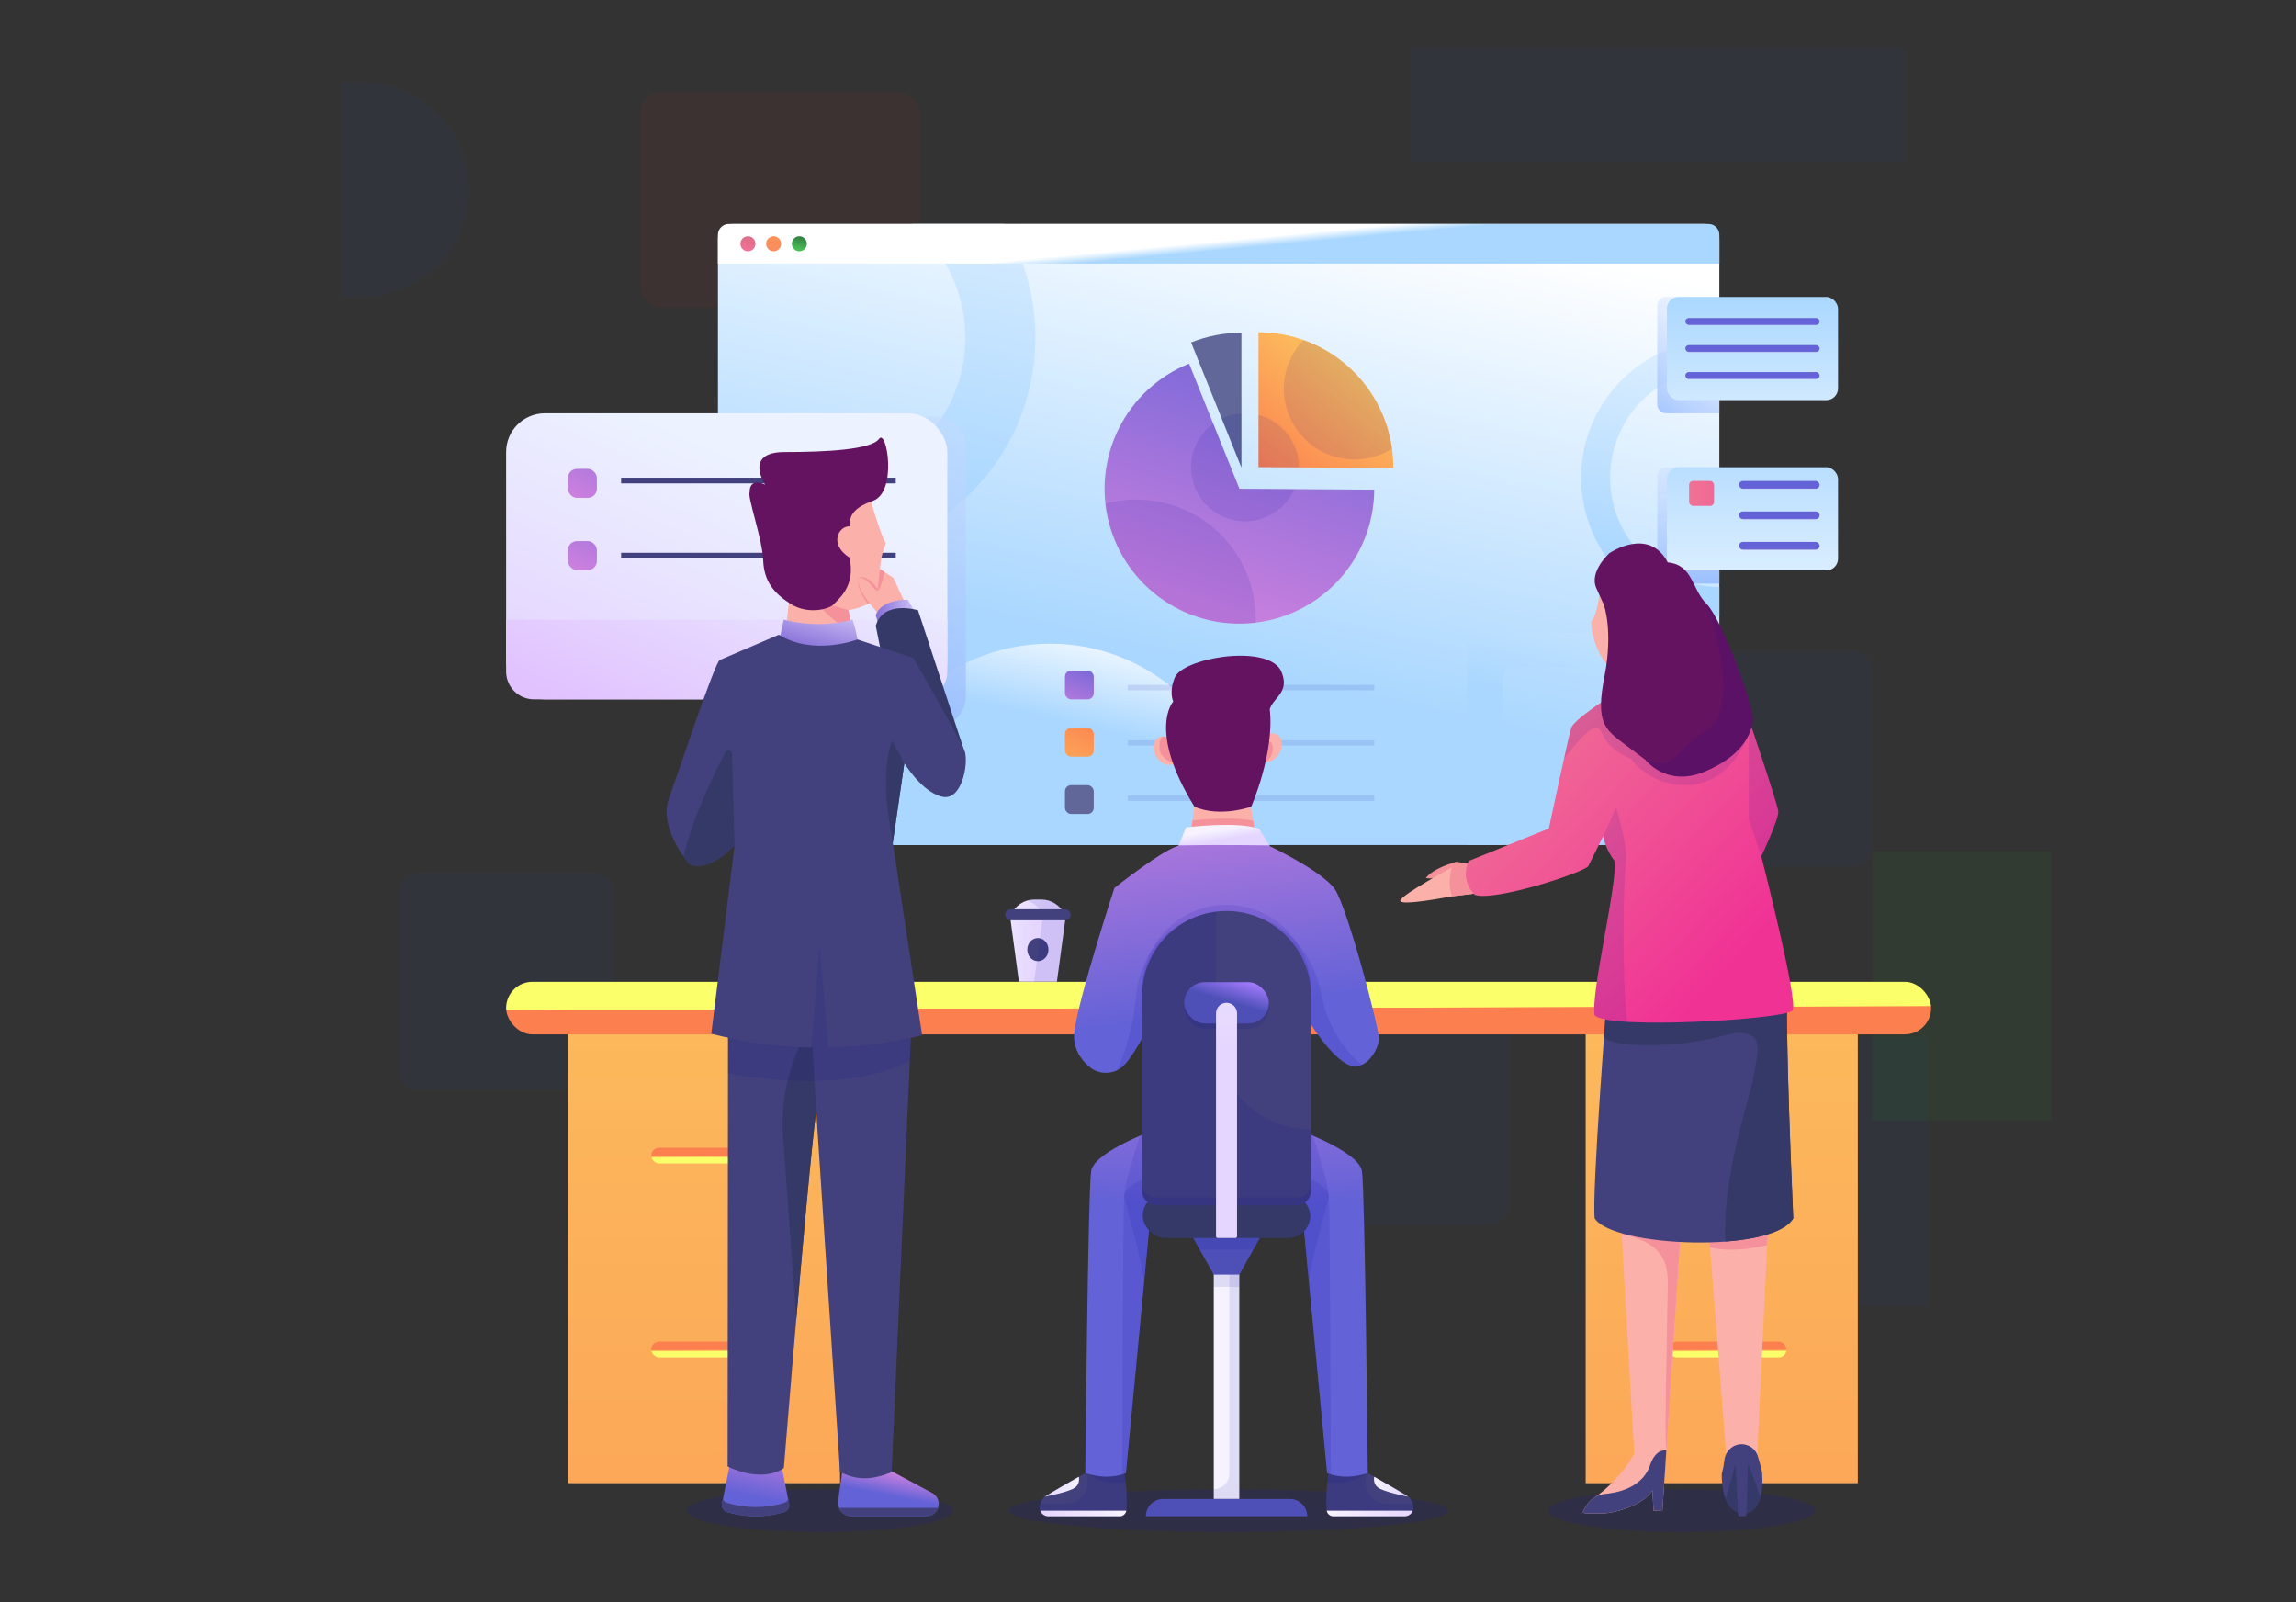 <?xml version="1.0" encoding="UTF-8"?>
<svg width="430px" height="300px" viewBox="0 0 430 300" version="1.1" xmlns="http://www.w3.org/2000/svg" xmlns:xlink="http://www.w3.org/1999/xlink">
    <rect x="0" y="0" width="430" height="300" fill="#333333" stroke="none"/>
    <!-- Generator: Sketch 56.3 (81716) - https://sketch.com -->
    <title>technology copy 2</title>
    <desc>Created with Sketch.</desc>
    <defs>
        <linearGradient x1="68.272%" y1="-1.274%" x2="43.34%" y2="68.688%" id="linearGradient-1">
            <stop stop-color="#FFFFFF" offset="0%"></stop>
            <stop stop-color="#AAD7FF" offset="100%"></stop>
        </linearGradient>
        <linearGradient x1="78.202%" y1="-85.558%" x2="46.512%" y2="35.276%" id="linearGradient-2">
            <stop stop-color="#FFFFFF" offset="0%"></stop>
            <stop stop-color="#AAD7FF" offset="100%"></stop>
        </linearGradient>
        <linearGradient x1="78.051%" y1="-4.819%" x2="58.819%" y2="40.693%" id="linearGradient-3">
            <stop stop-color="#FFFFFF" offset="0%"></stop>
            <stop stop-color="#AAD7FF" offset="100%"></stop>
        </linearGradient>
        <linearGradient x1="78.324%" y1="-79.681%" x2="45.876%" y2="74.039%" id="linearGradient-4">
            <stop stop-color="#FFFFFF" offset="0%"></stop>
            <stop stop-color="#AAD7FF" offset="100%"></stop>
        </linearGradient>
        <linearGradient x1="63.91%" y1="-53.671%" x2="48.832%" y2="82.797%" id="linearGradient-5">
            <stop stop-color="#FFFFFF" offset="0%"></stop>
            <stop stop-color="#AAD7FF" offset="100%"></stop>
        </linearGradient>
        <linearGradient x1="103.173%" y1="-70.023%" x2="14.462%" y2="134.348%" id="linearGradient-6">
            <stop stop-color="#FFFFFF" stop-opacity="0" offset="0%"></stop>
            <stop stop-color="#91B8FF" offset="100%"></stop>
        </linearGradient>
        <linearGradient x1="49.986%" y1="114.819%" x2="49.986%" y2="-103.678%" id="linearGradient-7">
            <stop stop-color="#91B8FF" offset="0%"></stop>
            <stop stop-color="#FFFFFF" stop-opacity="0" offset="100%"></stop>
        </linearGradient>
        <linearGradient x1="50%" y1="236.143%" x2="50%" y2="-2.116%" id="linearGradient-8">
            <stop stop-color="#FFFFFF" offset="0%"></stop>
            <stop stop-color="#AAD7FF" offset="100%"></stop>
        </linearGradient>
        <linearGradient x1="50%" y1="218.216%" x2="50%" y2="-48.734%" id="linearGradient-9">
            <stop stop-color="#FFFFFF" offset="0%"></stop>
            <stop stop-color="#AAD7FF" offset="100%"></stop>
        </linearGradient>
        <linearGradient x1="49.997%" y1="218.401%" x2="49.997%" y2="78.553%" id="linearGradient-10">
            <stop stop-color="#FF8FE2" offset="0%"></stop>
            <stop stop-color="#6362D7" offset="100%"></stop>
        </linearGradient>
        <linearGradient x1="49.997%" y1="218.274%" x2="49.997%" y2="78.553%" id="linearGradient-11">
            <stop stop-color="#FF8FE2" offset="0%"></stop>
            <stop stop-color="#6362D7" offset="100%"></stop>
        </linearGradient>
        <linearGradient x1="49.997%" y1="218.274%" x2="49.997%" y2="78.426%" id="linearGradient-12">
            <stop stop-color="#FF8FE2" offset="0%"></stop>
            <stop stop-color="#6362D7" offset="100%"></stop>
        </linearGradient>
        <linearGradient x1="50%" y1="218.335%" x2="50%" y2="78.515%" id="linearGradient-13">
            <stop stop-color="#FF8FE2" offset="0%"></stop>
            <stop stop-color="#6362D7" offset="100%"></stop>
        </linearGradient>
        <linearGradient x1="50%" y1="218.223%" x2="50%" y2="78.515%" id="linearGradient-14">
            <stop stop-color="#FF8FE2" offset="0%"></stop>
            <stop stop-color="#6362D7" offset="100%"></stop>
        </linearGradient>
        <linearGradient x1="0%" y1="50.018%" x2="100%" y2="50.018%" id="linearGradient-15">
            <stop stop-color="#F07295" offset="0%"></stop>
            <stop stop-color="#F06995" offset="99%"></stop>
        </linearGradient>
        <linearGradient x1="47.521%" y1="48.981%" x2="55.873%" y2="52.483%" id="linearGradient-16">
            <stop stop-color="#FFFFFF" offset="0%"></stop>
            <stop stop-color="#AAD7FF" offset="100%"></stop>
        </linearGradient>
        <linearGradient x1="72.345%" y1="-51.167%" x2="41.832%" y2="86.873%" id="linearGradient-17">
            <stop stop-color="#D16A7F" offset="0%"></stop>
            <stop stop-color="#F07295" offset="100%"></stop>
        </linearGradient>
        <linearGradient x1="72.345%" y1="-51.167%" x2="41.832%" y2="86.873%" id="linearGradient-18">
            <stop stop-color="#FC9250" offset="0%"></stop>
            <stop stop-color="#FB8E5F" offset="100%"></stop>
        </linearGradient>
        <linearGradient x1="72.404%" y1="-51.167%" x2="41.89%" y2="86.873%" id="linearGradient-19">
            <stop stop-color="#24553A" offset="0%"></stop>
            <stop stop-color="#49BE55" offset="100%"></stop>
        </linearGradient>
        <linearGradient x1="29.99%" y1="103.463%" x2="111.315%" y2="-129.442%" id="linearGradient-20">
            <stop stop-color="#91B8FF" offset="0%"></stop>
            <stop stop-color="#FFFFFF" stop-opacity="0" offset="100%"></stop>
        </linearGradient>
        <linearGradient x1="-13.651%" y1="144.509%" x2="66.832%" y2="25.007%" id="linearGradient-21">
            <stop stop-color="#E1C2FF" offset="0%"></stop>
            <stop stop-color="#ECF2FF" offset="100%"></stop>
        </linearGradient>
        <linearGradient x1="-68.429%" y1="321.239%" x2="226.254%" y2="-353.746%" id="linearGradient-22">
            <stop stop-color="#FF8FE2" offset="0%"></stop>
            <stop stop-color="#6362D7" offset="100%"></stop>
        </linearGradient>
        <linearGradient x1="0.731%" y1="69.934%" x2="137.747%" y2="13.244%" id="linearGradient-23">
            <stop stop-color="#E1C2FF" offset="0%"></stop>
            <stop stop-color="#ECF2FF" offset="100%"></stop>
        </linearGradient>
        <linearGradient x1="4.464%" y1="105.312%" x2="132.66%" y2="-50.378%" id="linearGradient-24">
            <stop stop-color="#FC7F50" offset="0%"></stop>
            <stop stop-color="#FBFF69" offset="100%"></stop>
        </linearGradient>
        <linearGradient x1="75.493%" y1="-24.348%" x2="13.884%" y2="151.188%" id="linearGradient-25">
            <stop stop-color="#6362D7" offset="0%"></stop>
            <stop stop-color="#FF8FE2" offset="100%"></stop>
        </linearGradient>
        <linearGradient x1="95.315%" y1="-56.069%" x2="-43.17%" y2="267.934%" id="linearGradient-26">
            <stop stop-color="#6362D7" offset="0%"></stop>
            <stop stop-color="#FF8FE2" offset="100%"></stop>
        </linearGradient>
        <linearGradient x1="95.315%" y1="-56.069%" x2="-155.096%" y2="529.906%" id="linearGradient-27">
            <stop stop-color="#FC7F50" offset="0%"></stop>
            <stop stop-color="#FBFF69" offset="100%"></stop>
        </linearGradient>
        <linearGradient x1="50.433%" y1="335.232%" x2="49.3%" y2="-410.548%" id="linearGradient-28">
            <stop stop-color="#FC7F50" offset="0%"></stop>
            <stop stop-color="#FBFF69" offset="100%"></stop>
        </linearGradient>
        <linearGradient x1="49.985%" y1="49.052%" x2="49.724%" y2="35.634%" id="linearGradient-29">
            <stop stop-color="#FC7F50" offset="0%"></stop>
            <stop stop-color="#FBFF69" offset="100%"></stop>
        </linearGradient>
        <linearGradient x1="49.985%" y1="49.051%" x2="49.724%" y2="35.634%" id="linearGradient-30">
            <stop stop-color="#FC7F50" offset="0%"></stop>
            <stop stop-color="#FBFF69" offset="100%"></stop>
        </linearGradient>
        <linearGradient x1="49.978%" y1="49.052%" x2="49.716%" y2="35.634%" id="linearGradient-31">
            <stop stop-color="#FC7F50" offset="0%"></stop>
            <stop stop-color="#FBFF69" offset="100%"></stop>
        </linearGradient>
        <linearGradient x1="49.978%" y1="49.051%" x2="49.716%" y2="35.634%" id="linearGradient-32">
            <stop stop-color="#FC7F50" offset="0%"></stop>
            <stop stop-color="#FBFF69" offset="100%"></stop>
        </linearGradient>
        <linearGradient x1="50.029%" y1="50.413%" x2="49.953%" y2="49.333%" id="linearGradient-33">
            <stop stop-color="#FC7F50" offset="0%"></stop>
            <stop stop-color="#FBFF69" offset="100%"></stop>
        </linearGradient>
        <linearGradient x1="47.708%" y1="-87.3%" x2="49.958%" y2="22.064%" id="linearGradient-34">
            <stop stop-color="#FF8FE2" offset="0%"></stop>
            <stop stop-color="#6362D7" offset="100%"></stop>
        </linearGradient>
        <linearGradient x1="0%" y1="50.078%" x2="100%" y2="50.078%" id="linearGradient-35">
            <stop stop-color="#F6F3FF" offset="0%"></stop>
            <stop stop-color="#E5D6FF" offset="100%"></stop>
        </linearGradient>
        <linearGradient x1="-0.006%" y1="50.022%" x2="100.102%" y2="50.022%" id="linearGradient-36">
            <stop stop-color="#F6F3FF" offset="0%"></stop>
            <stop stop-color="#E5D6FF" offset="100%"></stop>
        </linearGradient>
        <linearGradient x1="52.292%" y1="-87.3%" x2="50.042%" y2="22.064%" id="linearGradient-37">
            <stop stop-color="#FF8FE2" offset="0%"></stop>
            <stop stop-color="#6362D7" offset="100%"></stop>
        </linearGradient>
        <linearGradient x1="100%" y1="50.078%" x2="-0.01%" y2="50.078%" id="linearGradient-38">
            <stop stop-color="#F6F3FF" offset="0%"></stop>
            <stop stop-color="#E5D6FF" offset="100%"></stop>
        </linearGradient>
        <linearGradient x1="100.006%" y1="50.022%" x2="-0.128%" y2="50.022%" id="linearGradient-39">
            <stop stop-color="#F6F3FF" offset="0%"></stop>
            <stop stop-color="#E5D6FF" offset="100%"></stop>
        </linearGradient>
        <linearGradient x1="50.017%" y1="261.427%" x2="50.017%" y2="380.783%" id="linearGradient-40">
            <stop stop-color="#F6F3FF" offset="0%"></stop>
            <stop stop-color="#E5D6FF" offset="100%"></stop>
        </linearGradient>
        <linearGradient x1="50.005%" y1="261.445%" x2="50.005%" y2="380.811%" id="linearGradient-41">
            <stop stop-color="#4E50B8" offset="0%"></stop>
            <stop stop-color="#A67BFF" offset="100%"></stop>
        </linearGradient>
        <linearGradient x1="38.973%" y1="31.77%" x2="53.139%" y2="60.082%" id="linearGradient-42">
            <stop stop-color="#F6F3FF" offset="0%"></stop>
            <stop stop-color="#E5D6FF" offset="100%"></stop>
        </linearGradient>
        <linearGradient x1="20.024%" y1="-92.51%" x2="50.476%" y2="72.043%" id="linearGradient-43">
            <stop stop-color="#FF8FE2" offset="0%"></stop>
            <stop stop-color="#6362D7" offset="100%"></stop>
        </linearGradient>
        <linearGradient x1="52.126%" y1="46.456%" x2="80.33%" y2="-0.353%" id="linearGradient-44">
            <stop stop-color="#4E50B8" offset="0%"></stop>
            <stop stop-color="#A67BFF" offset="100%"></stop>
        </linearGradient>
        <linearGradient x1="49.958%" y1="-99.478%" x2="49.958%" y2="19.839%" id="linearGradient-45">
            <stop stop-color="#F6F3FF" offset="0%"></stop>
            <stop stop-color="#E5D6FF" offset="100%"></stop>
        </linearGradient>
        <linearGradient x1="49.995%" y1="261.41%" x2="49.995%" y2="380.781%" id="linearGradient-46">
            <stop stop-color="#4E50B8" offset="0%"></stop>
            <stop stop-color="#A67BFF" offset="100%"></stop>
        </linearGradient>
        <linearGradient x1="73.873%" y1="-6.262%" x2="48.286%" y2="57.851%" id="linearGradient-47">
            <stop stop-color="#FF8FE2" offset="0%"></stop>
            <stop stop-color="#6362D7" offset="100%"></stop>
        </linearGradient>
        <linearGradient x1="91.246%" y1="-93.712%" x2="51.156%" y2="62.505%" id="linearGradient-48">
            <stop stop-color="#FF8FE2" offset="0%"></stop>
            <stop stop-color="#6362D7" offset="100%"></stop>
        </linearGradient>
        <linearGradient x1="0.066%" y1="50.014%" x2="100.109%" y2="50.014%" id="linearGradient-49">
            <stop stop-color="#856DD7" offset="0%"></stop>
            <stop stop-color="#D1C4F8" offset="100%"></stop>
        </linearGradient>
        <linearGradient x1="36.808%" y1="75.676%" x2="86.458%" y2="-25.079%" id="linearGradient-50">
            <stop stop-color="#856DD7" offset="0%"></stop>
            <stop stop-color="#D1C4F8" offset="100%"></stop>
        </linearGradient>
        <linearGradient x1="12.583%" y1="5.637%" x2="87.459%" y2="73.496%" id="linearGradient-51">
            <stop stop-color="#F07295" offset="0%"></stop>
            <stop stop-color="#F03295" offset="99%"></stop>
        </linearGradient>
        <linearGradient x1="-58.439%" y1="49.993%" x2="41.561%" y2="49.993%" id="linearGradient-52">
            <stop stop-color="#F6F3FF" offset="0%"></stop>
            <stop stop-color="#E5D6FF" offset="100%"></stop>
        </linearGradient>
        <linearGradient x1="-36.773%" y1="49.971%" x2="63.162%" y2="49.971%" id="linearGradient-53">
            <stop stop-color="#F6F3FF" offset="0%"></stop>
            <stop stop-color="#E5D6FF" offset="100%"></stop>
        </linearGradient>
    </defs>
    <g id="technology-copy-2" stroke="none" stroke-width="1" fill="none" fill-rule="evenodd">
        <g id="Layer-2" transform="translate(64, 9)" fill-rule="nonzero">
            <rect id="Rectangle" fill="#006BFF" opacity="0.04" x="246.084" y="112.839" width="40.4" height="40.4" rx="3.403"></rect>
            <rect id="Rectangle" fill="#006BFF" opacity="0.04" x="178.052" y="179.941" width="40.4" height="40.4" rx="3.403"></rect>
            <rect id="Rectangle" fill="#FF3000" opacity="0.04" x="55.93" y="8.239" width="52.264" height="40.4" rx="3.871"></rect>
            <rect id="Rectangle" fill="url(#linearGradient-1)" x="70.458" y="32.936" width="187.543" height="116.291" rx="2.817"></rect>
            <path d="M210.803,149.228 L217.372,149.228 L217.372,118.081 C217.372,116.945 218.293,116.025 219.428,116.025 L258.004,116.025 L258.004,109.455 L212.859,109.455 C211.723,109.455 210.803,110.376 210.803,111.512 L210.803,149.228 Z" id="Path" fill="url(#linearGradient-2)"></path>
            <path d="M132.645,111.533 C112.735,111.533 96.595,127.673 96.595,147.583 C96.595,148.136 96.609,148.688 96.634,149.237 L168.653,149.237 C168.678,148.688 168.693,148.136 168.693,147.583 C168.693,127.665 152.552,111.533 132.645,111.533 Z" id="Path" fill="url(#linearGradient-3)"></path>
            <path d="M116.78,54.235 C116.78,69.567 104.299,82.042 88.973,82.042 C82.137,82.048 75.541,79.526 70.454,74.961 L70.454,90.776 C86.779,99.036 106.602,95.471 119.026,82.04 C131.45,68.609 133.462,48.569 123.957,32.936 L106.828,32.936 C113.137,38.211 116.782,46.012 116.78,54.235 Z" id="Path" fill="url(#linearGradient-4)"></path>
            <path d="M258.004,100.909 C246.703,100.909 237.543,91.748 237.543,80.448 C237.543,69.147 246.703,59.986 258.004,59.986 L258.004,54.567 C243.732,54.567 232.123,66.176 232.123,80.448 C232.123,94.719 243.729,106.328 258.004,106.328 L258.004,100.909 Z" id="Path" fill="url(#linearGradient-5)"></path>
            <path d="M258.004,46.597 L248.06,46.597 C247.13,46.597 246.377,47.35 246.377,48.28 L246.377,66.707 C246.377,67.636 247.13,68.39 248.06,68.39 L258.004,68.39 L258.004,46.597 Z" id="Path" fill="url(#linearGradient-6)"></path>
            <path d="M258.004,78.487 L248.06,78.487 C247.131,78.485 246.376,79.236 246.373,80.165 L246.373,98.592 C246.373,99.521 247.127,100.275 248.057,100.275 L258.004,100.275 L258.004,78.487 Z" id="Path" fill="url(#linearGradient-7)"></path>
            <rect id="Rectangle" fill="url(#linearGradient-8)" x="248.18" y="46.597" width="32.048" height="19.33" rx="2.201"></rect>
            <rect id="Rectangle" fill="url(#linearGradient-9)" x="248.18" y="78.487" width="32.048" height="19.33" rx="2.201"></rect>
            <rect id="Rectangle" fill="url(#linearGradient-10)" x="251.633" y="50.555" width="25.142" height="1.294" rx="0.647"></rect>
            <rect id="Rectangle" fill="url(#linearGradient-11)" x="251.633" y="55.615" width="25.142" height="1.294" rx="0.647"></rect>
            <rect id="Rectangle" fill="url(#linearGradient-12)" x="251.633" y="60.674" width="25.142" height="1.294" rx="0.647"></rect>
            <rect id="Rectangle" fill="url(#linearGradient-13)" x="261.684" y="81.059" width="15.089" height="1.46" rx="0.73"></rect>
            <rect id="Rectangle" fill="url(#linearGradient-14)" x="261.684" y="86.765" width="15.089" height="1.46" rx="0.73"></rect>
            <rect id="Rectangle" fill="url(#linearGradient-14)" x="261.684" y="92.472" width="15.089" height="1.46" rx="0.73"></rect>
            <rect id="Rectangle" fill="url(#linearGradient-15)" x="252.341" y="81.059" width="4.672" height="4.672" rx="0.744"></rect>
            <path d="M255.972,32.936 L72.486,32.936 C71.947,32.935 71.431,33.149 71.05,33.529 C70.668,33.909 70.454,34.426 70.454,34.964 L70.454,40.353 L258.004,40.353 L258.004,34.964 C258.004,34.426 257.79,33.909 257.409,33.529 C257.028,33.149 256.511,32.935 255.972,32.936 Z" id="Path" fill="url(#linearGradient-16)"></path>
            <circle id="Oval" fill="url(#linearGradient-17)" cx="76.073" cy="36.644" r="1.407"></circle>
            <circle id="Oval" fill="url(#linearGradient-18)" cx="80.888" cy="36.644" r="1.407"></circle>
            <circle id="Oval" fill="url(#linearGradient-19)" cx="85.703" cy="36.644" r="1.407"></circle>
            <path d="M111.229,69.006 L70.454,69.006 L70.454,127.057 L111.229,127.057 C114.351,127.057 116.882,124.527 116.882,121.405 L116.882,74.659 C116.882,71.537 114.351,69.006 111.229,69.006 L111.229,69.006 Z" id="Path" fill="url(#linearGradient-20)"></path>
            <rect id="Rectangle" fill="url(#linearGradient-21)" x="30.793" y="68.39" width="82.625" height="53.562" rx="7.244"></rect>
            <rect id="Rectangle" fill="url(#linearGradient-22)" x="42.356" y="78.794" width="5.436" height="5.436" rx="1.706"></rect>
            <rect id="Rectangle" fill="url(#linearGradient-22)" x="42.356" y="92.32" width="5.436" height="5.436" rx="1.706"></rect>
            <rect id="Rectangle" fill="#42417D" x="52.328" y="80.448" width="51.433" height="1.064"></rect>
            <rect id="Rectangle" fill="#42417D" x="52.328" y="94.506" width="51.433" height="1.064"></rect>
            <path d="M30.793,107.026 L30.793,116.736 C30.793,119.616 33.128,121.952 36.009,121.952 L108.202,121.952 C111.083,121.952 113.418,119.616 113.418,116.736 L113.418,107.026 L30.793,107.026 Z" id="Path" fill="url(#linearGradient-23)"></path>
            <path d="M171.695,53.218 L171.695,78.469 L196.942,78.633 C196.942,78.577 196.942,78.523 196.942,78.469 C196.942,64.525 185.639,53.22 171.695,53.218 Z" id="Path" fill="url(#linearGradient-24)"></path>
            <path d="M168.126,82.519 L158.698,59.091 C146.931,63.826 140.502,76.554 143.674,88.834 C146.847,101.114 158.636,109.136 171.224,107.579 C183.811,106.022 193.29,95.369 193.375,82.686 L168.126,82.519 Z" id="Path" fill="url(#linearGradient-25)"></path>
            <path d="M168.499,53.302 C165.268,53.298 162.067,53.917 159.071,55.123 L168.499,78.552 L168.499,53.302 Z" id="Path" fill="#616799"></path>
            <rect id="Rectangle" fill="url(#linearGradient-26)" x="135.445" y="116.555" width="5.398" height="5.398" rx="1.147"></rect>
            <rect id="Rectangle" fill="url(#linearGradient-27)" x="135.445" y="127.286" width="5.398" height="5.398" rx="1.147"></rect>
            <rect id="Rectangle" fill="#616799" x="135.445" y="138.018" width="5.398" height="5.398" rx="1.147"></rect>
            <rect id="Rectangle" fill="#00009B" opacity="0.1" x="147.203" y="119.253" width="46.171" height="1"></rect>
            <rect id="Rectangle" fill="#00009B" opacity="0.1" x="147.203" y="129.608" width="46.171" height="1"></rect>
            <rect id="Rectangle" fill="#00009B" opacity="0.1" x="147.203" y="139.963" width="46.171" height="1"></rect>
            <path d="M148.818,84.54 C146.864,84.539 144.918,84.794 143.03,85.297 C143.771,92 147.163,98.129 152.449,102.316 C157.735,106.504 164.476,108.404 171.171,107.591 C171.171,107.366 171.183,107.14 171.183,106.911 C171.184,100.979 168.829,95.289 164.634,91.093 C160.44,86.897 154.75,84.54 148.818,84.54 Z" id="Path" fill="#00009B" opacity="0.1"></path>
            <path d="M180.113,54.659 C175.504,59.484 175.207,66.986 179.422,72.16 C183.636,77.334 191.043,78.561 196.7,75.023 C195.409,65.67 189.012,57.816 180.113,54.659 L180.113,54.659 Z" id="Path" fill="#00009B" opacity="0.1"></path>
            <path d="M179.284,78.501 C179.284,73.888 176.162,69.859 171.695,68.707 L171.695,78.469 L179.284,78.518 L179.284,78.501 Z" id="Path" fill="#00009B" opacity="0.1"></path>
            <path d="M168.126,82.519 L163.221,70.331 C159.784,72.835 158.281,77.222 159.461,81.307 C160.64,85.392 164.25,88.303 168.493,88.589 C172.735,88.876 176.704,86.477 178.422,82.588 L168.126,82.519 Z" id="Path" fill="#00009B" opacity="0.1"></path>
            <path d="M164.802,69.382 L168.499,78.552 L168.499,68.416 C167.216,68.499 165.961,68.826 164.802,69.382 L164.802,69.382 Z" id="Path" fill="#00009B" opacity="0.1"></path>
            <ellipse id="Oval" fill="#0000FF" opacity="0.1" cx="89.536" cy="273.868" rx="24.968" ry="4.006"></ellipse>
            <ellipse id="Oval" fill="#0000FF" opacity="0.1" cx="250.911" cy="273.868" rx="24.968" ry="4.006"></ellipse>
            <ellipse id="Oval" fill="#0000FF" opacity="0.1" cx="166.078" cy="273.868" rx="41.161" ry="4.006"></ellipse>
            <rect id="Rectangle" fill="#00FF0C" opacity="0.04" x="286.683" y="150.408" width="33.498" height="50.384"></rect>
            <rect id="Rectangle" fill="#006BFF" opacity="0.04" x="263.479" y="185.175" width="33.498" height="50.384"></rect>
            <rect id="Rectangle" fill="#006BFF" opacity="0.04" x="10.593" y="154.618" width="40.4" height="40.4" rx="3.403"></rect>
            <rect id="Rectangle" fill="url(#linearGradient-28)" x="42.356" y="182.339" width="50.967" height="86.38"></rect>
            <rect id="Rectangle" fill="url(#linearGradient-29)" transform="translate(68.966, 243.681) rotate(-180) translate(-68.966, -243.681) " x="57.968" y="242.217" width="21.997" height="2.928" rx="1.464"></rect>
            <rect id="Rectangle" fill="url(#linearGradient-30)" transform="translate(68.966, 207.378) rotate(180) translate(-68.966, -207.378) " x="57.968" y="205.914" width="21.997" height="2.928" rx="1.464"></rect>
            <rect id="Rectangle" fill="url(#linearGradient-28)" x="232.969" y="182.339" width="50.967" height="86.38"></rect>
            <rect id="Rectangle" fill="url(#linearGradient-31)" transform="translate(259.579, 243.681) rotate(-180) translate(-259.579, -243.681) " x="248.58" y="242.217" width="21.997" height="2.928" rx="1.464"></rect>
            <rect id="Rectangle" fill="url(#linearGradient-32)" transform="translate(259.579, 207.378) rotate(180) translate(-259.579, -207.378) " x="248.58" y="205.914" width="21.997" height="2.928" rx="1.464"></rect>
            <rect id="Rectangle" fill="url(#linearGradient-33)" x="30.793" y="174.84" width="266.872" height="9.839" rx="4.919"></rect>
            <path d="M192.161,266.835 C192.161,266.835 198.175,270.209 199.742,271.246 C200.345,271.72 200.598,272.418 200.686,273.078 C200.748,273.543 200.606,274.012 200.297,274.364 C199.987,274.717 199.541,274.919 199.072,274.918 L185.71,274.918 C185.059,274.917 184.517,274.417 184.464,273.768 C184.3,271.681 184.442,269.185 184.883,266.596 L192.161,266.835 Z" id="Path" fill="#42417D"></path>
            <path d="M200.573,272.54 L195.671,272.54 C194.598,272.54 193.571,272.102 192.83,271.327 C192.089,270.551 191.697,269.506 191.746,268.434 C191.769,267.909 191.81,267.367 191.862,266.818 L184.883,266.591 C184.442,269.18 184.291,271.683 184.464,273.763 C184.517,274.413 185.059,274.913 185.71,274.913 L199.072,274.913 C199.541,274.914 199.987,274.712 200.297,274.36 C200.606,274.007 200.748,273.538 200.686,273.074 C200.662,272.893 200.624,272.715 200.573,272.54 Z" id="Path" fill="#00009B" opacity="0.1"></path>
            <path d="M184.594,268.603 C186.479,268.878 189.271,268.795 191.857,266.825 L184.878,266.598 C184.768,267.275 184.672,267.945 184.594,268.603 Z" id="Path" fill="#00009B" opacity="0.1"></path>
            <path d="M177.946,202.104 C177.946,202.104 190.481,206.438 191.067,210.292 C191.654,214.147 192.161,266.835 192.161,266.835 C189.65,267.603 187.121,267.833 184.548,266.835 L180.113,220.282 L175.99,212.511 L177.946,202.104 Z" id="Path" fill="url(#linearGradient-34)"></path>
            <path d="M177.093,206.653 L175.996,212.511 L180.12,220.282 L181.14,231.008 C181.572,226.687 184.17,218.144 184.891,214.973 C184.84,213.048 182.863,206.649 181.908,203.664 C181.404,203.447 180.923,203.248 180.486,203.069 L177.093,206.653 Z" id="Path" fill="#00009B" opacity="0.1"></path>
            <path d="M185.25,267.076 C185.236,261.628 185.112,219.538 184.884,214.973 C184.639,212.324 178.062,210.556 178.062,210.556 L176.435,210.133 L175.99,212.511 L180.113,220.282 L184.538,266.816 L184.559,266.841 C184.797,266.93 185.027,267.007 185.25,267.076 Z" id="Path" fill="#00009B" opacity="0.1"></path>
            <path d="M184.477,273.868 C184.576,274.473 185.098,274.916 185.71,274.918 L199.072,274.918 C199.748,274.918 200.353,274.5 200.593,273.868 L184.477,273.868 Z" id="Path" fill="url(#linearGradient-35)"></path>
            <path d="M193.365,267.513 C193.27,268.073 193.253,269.199 194.48,269.784 C196.154,270.581 199.735,271.246 199.735,271.246 C198.617,270.507 195.204,268.554 193.365,267.513 Z" id="Path" fill="url(#linearGradient-36)"></path>
            <path d="M139.255,266.835 C139.255,266.835 133.241,270.209 131.674,271.246 C131.071,271.72 130.818,272.418 130.73,273.078 C130.669,273.543 130.811,274.012 131.12,274.364 C131.429,274.716 131.875,274.918 132.344,274.918 L145.706,274.918 C146.357,274.917 146.899,274.417 146.952,273.768 C147.125,271.681 146.974,269.185 146.533,266.596 L139.255,266.835 Z" id="Path" fill="#42417D"></path>
            <path d="M130.843,272.54 L135.745,272.54 C136.818,272.54 137.845,272.102 138.586,271.327 C139.327,270.551 139.719,269.506 139.67,268.434 C139.647,267.909 139.606,267.367 139.554,266.818 L146.533,266.591 C146.974,269.18 147.125,271.683 146.952,273.763 C146.899,274.413 146.357,274.913 145.706,274.913 L132.344,274.913 C131.875,274.913 131.429,274.711 131.12,274.359 C130.811,274.007 130.669,273.538 130.73,273.074 C130.754,272.893 130.792,272.715 130.843,272.54 L130.843,272.54 Z" id="Path" fill="#00009B" opacity="0.1"></path>
            <path d="M146.821,268.603 C144.935,268.878 142.144,268.795 139.557,266.825 L146.537,266.598 C146.657,267.275 146.744,267.945 146.821,268.603 Z" id="Path" fill="#00009B" opacity="0.1"></path>
            <path d="M153.47,202.104 C153.47,202.104 140.935,206.438 140.349,210.292 C139.762,214.147 139.255,266.835 139.255,266.835 C141.766,267.603 144.295,267.833 146.87,266.835 L151.304,220.282 L155.428,212.511 L153.47,202.104 Z" id="Path" fill="url(#linearGradient-37)"></path>
            <path d="M154.323,206.653 L155.42,212.511 L151.296,220.282 L150.27,231.008 C149.838,226.687 147.24,218.144 146.519,214.973 C146.57,213.048 148.547,206.649 149.501,203.664 C150.005,203.447 150.486,203.248 150.923,203.069 L154.323,206.653 Z" id="Path" fill="#00009B" opacity="0.1"></path>
            <path d="M146.164,267.076 C146.179,261.628 146.302,219.538 146.53,214.973 C146.775,212.324 153.352,210.556 153.352,210.556 L154.98,210.133 L155.425,212.511 L151.301,220.282 L146.877,266.816 L146.855,266.841 C146.619,266.93 146.389,267.007 146.164,267.076 Z" id="Path" fill="#00009B" opacity="0.1"></path>
            <path d="M146.939,273.868 C146.84,274.473 146.318,274.916 145.706,274.918 L132.344,274.918 C131.668,274.918 131.063,274.5 130.823,273.868 L146.939,273.868 Z" id="Path" fill="url(#linearGradient-38)"></path>
            <path d="M138.051,267.513 C138.146,268.073 138.163,269.199 136.936,269.784 C135.262,270.581 131.681,271.246 131.681,271.246 C132.799,270.507 136.212,268.554 138.051,267.513 Z" id="Path" fill="url(#linearGradient-39)"></path>
            <ellipse id="Oval" fill="#FCB0AA" transform="translate(154.366, 131.579) rotate(-30) translate(-154.366, -131.579) " cx="154.366" cy="131.579" rx="2.104" ry="2.817"></ellipse>
            <ellipse id="Oval" fill="#FCB0AA" transform="translate(173.764, 130.998) rotate(-60.113) translate(-173.764, -130.998) " cx="173.764" cy="130.998" rx="2.826" ry="2.111"></ellipse>
            <path d="M153.674,128.928 C153.416,129.362 153.119,129.93 153.181,130.152 C153.288,130.506 152.393,132.801 155.952,133.894 C156.794,133.237 156.911,131.787 156.184,130.526 C155.581,129.475 154.568,128.869 153.674,128.928 Z" id="Path" fill="#F4919A"></path>
            <path d="M172.756,129.27 C172.157,129.573 171.663,130.047 171.335,130.633 C171.096,131.042 170.941,131.495 170.879,131.965 C170.907,133.278 171.248,134.397 172.472,133.825 C174.518,133.211 174.515,130.854 174.319,130.605 C174.191,129.927 173.474,129.514 172.756,129.27 Z" id="Path" fill="#F4919A"></path>
            <rect id="Rectangle" fill="url(#linearGradient-40)" x="163.323" y="227.753" width="4.771" height="43.926"></rect>
            <path d="M166.241,227.753 L166.241,266.908 C166.24,268.52 164.934,269.826 163.323,269.827 L163.323,269.827 L163.323,271.679 L168.085,271.679 L168.085,227.753 L166.241,227.753 Z" id="Path" fill="#00009B" opacity="0.1"></path>
            <rect id="Rectangle" fill="#00009B" opacity="0.1" x="163.323" y="227.753" width="4.771" height="4.208"></rect>
            <polygon id="Path" fill="url(#linearGradient-41)" points="168.108 229.665 163.308 229.665 157.561 219.412 173.855 219.412"></polygon>
            <polygon id="Path" fill="#00009B" opacity="0.1" points="160.713 225.037 170.703 225.037 173.855 219.412 157.561 219.412"></polygon>
            <rect id="Rectangle" fill="#353967" x="150.013" y="214.521" width="31.389" height="8.287" rx="4.144"></rect>
            <polygon id="Path" fill="#FCB0AA" points="159.967 140.081 158.557 150.516 171.695 150.516 170.048 140.876"></polygon>
            <path d="M159.355,144.609 L158.731,149.228 L171.475,149.228 L170.7,144.694 C167.218,143.95 161.779,144.364 159.355,144.609 Z" id="Path" fill="#F4919A"></path>
            <path d="M155.724,122.362 C155.724,122.362 150.844,127.677 159.701,142.055 C164.494,144.139 170.329,142.055 170.329,142.055 C170.329,142.055 174.743,132.017 173.805,123.784 C174.534,121.485 177.775,120.588 175.848,116.466 C172.925,111.47 157.08,114.303 155.96,118.022 C154.904,120.62 155.724,122.362 155.724,122.362 Z" id="Path" fill="#641360"></path>
            <path d="M158.118,145.926 C158.118,145.926 167.519,144.71 171.785,146.167 C174.126,149.808 174.282,150.408 174.282,150.408 L156.335,150.408 L158.118,145.926 Z" id="Path" fill="url(#linearGradient-42)"></path>
            <path d="M144.704,157.274 C144.704,157.274 154.26,149.669 157.034,149.291 C164.172,149.15 173.511,149.291 173.511,149.291 C173.511,149.291 183.638,154.075 185.993,157.502 C188.348,160.93 194.368,183.71 194.252,185.597 C194.135,187.484 191.892,191.614 188.706,190.433 C185.52,189.253 181.398,182.629 181.398,182.629 C181.398,182.629 151.344,183.496 150.996,183.615 C150.789,183.684 148.617,188.136 146.676,190.286 C144.935,192.227 141.961,192.422 139.981,190.724 C138.325,189.289 136.872,187.175 137.199,184.285 C137.911,178.046 144.704,157.274 144.704,157.274 Z" id="Path" fill="url(#linearGradient-43)"></path>
            <path d="M160.393,162.501 C153.464,165.016 149.496,169.939 148.732,177.9 C147.969,185.86 145.197,191.409 145.197,191.409 C145.757,191.137 146.259,190.758 146.675,190.294 C148.616,188.142 150.78,183.692 150.994,183.623 C151.122,183.58 155.129,183.439 160.191,183.278 C160.882,177.985 161.128,171.158 160.393,162.501 Z" id="Path" fill="#00009B" opacity="0.1"></path>
            <path d="M189.208,188.637 C186.312,185.534 184.354,181.674 183.564,177.504 C181.217,165.49 172.437,163.084 172.437,163.084 L169.174,182.999 C175.664,182.803 181.403,182.638 181.403,182.638 C181.403,182.638 185.526,189.263 188.711,190.442 C189.472,190.739 190.322,190.717 191.067,190.381 C190.403,189.849 189.782,189.265 189.208,188.637 Z" id="Path" fill="#00009B" opacity="0.1"></path>
            <path d="M181.529,182.838 L181.529,176.257 C181.529,172.061 179.863,168.037 176.896,165.07 C173.929,162.102 169.905,160.435 165.709,160.435 L165.709,160.435 C161.513,160.435 157.489,162.102 154.522,165.07 C151.555,168.037 149.888,172.061 149.889,176.257 L149.889,185.493 C150.493,184.434 150.917,183.651 151.002,183.623 C151.355,183.505 181.404,182.638 181.404,182.638 C181.404,182.638 181.447,182.71 181.529,182.838 Z" id="Path" fill="#00009B" opacity="0.1"></path>
            <path d="M165.707,161.585 L165.707,161.585 C174.445,161.585 181.529,168.669 181.529,177.407 L181.529,213.966 C181.529,215.472 180.308,216.692 178.803,216.692 L152.613,216.692 C151.108,216.692 149.887,215.472 149.887,213.966 L149.887,177.407 C149.887,168.669 156.971,161.585 165.709,161.585 L165.707,161.585 Z" id="Path" fill="#42417D"></path>
            <path d="M181.529,202.465 C176.812,202.465 172.288,200.591 168.953,197.255 C165.618,193.92 163.744,189.396 163.745,184.679 L163.745,163.18 C163.745,162.68 163.768,162.188 163.814,161.702 C155.866,162.661 149.887,169.405 149.887,177.41 L149.887,213.969 C149.887,215.475 151.108,216.695 152.613,216.695 L178.803,216.695 C180.308,216.695 181.529,215.475 181.529,213.969 L181.529,202.473 L181.529,202.465 Z" id="Path" fill="#00009B" opacity="0.1"></path>
            <path d="M178.803,215.237 L152.613,215.237 C151.89,215.237 151.197,214.95 150.685,214.439 C150.174,213.927 149.887,213.234 149.887,212.511 L149.887,213.966 C149.887,215.472 151.108,216.692 152.613,216.692 L178.803,216.692 C180.308,216.692 181.529,215.472 181.529,213.966 L181.529,212.511 C181.529,214.016 180.308,215.237 178.803,215.237 Z" id="Path" fill="#00009B" opacity="0.1"></path>
            <rect id="Rectangle" fill="#00009B" opacity="0.1" x="157.79" y="175.896" width="15.838" height="7.727" rx="3.863"></rect>
            <rect id="Rectangle" fill="url(#linearGradient-44)" x="157.79" y="174.911" width="15.838" height="7.727" rx="3.863"></rect>
            <path d="M165.707,178.775 L165.707,178.775 C166.796,178.775 167.678,179.657 167.678,180.746 L167.678,222.509 C167.678,222.679 167.54,222.816 167.371,222.816 L164.05,222.816 C163.88,222.816 163.743,222.679 163.743,222.509 L163.743,180.739 C163.743,179.651 164.625,178.768 165.714,178.768 L165.707,178.775 Z" id="Path" fill="url(#linearGradient-45)"></path>
            <path d="M153.833,271.679 L177.584,271.679 C178.443,271.679 179.267,272.02 179.874,272.628 C180.482,273.235 180.823,274.059 180.823,274.918 L180.823,274.918 L150.598,274.918 L150.598,274.918 C150.598,273.131 152.046,271.681 153.833,271.679 L153.833,271.679 Z" id="Path" fill="url(#linearGradient-46)"></path>
            <path d="M93.883,265.511 L92.954,272.021 C92.849,272.749 93.065,273.486 93.547,274.042 C94.028,274.598 94.728,274.918 95.463,274.918 L109.492,274.918 C110.772,274.918 111.81,273.88 111.81,272.599 L111.81,272.599 C111.81,271.744 111.339,270.958 110.585,270.554 L101.165,265.511 L93.883,265.511 Z" id="Path" fill="url(#linearGradient-47)"></path>
            <path d="M82.804,274.146 C79.344,275.178 75.657,275.174 72.198,274.136 C71.505,273.932 71.082,273.231 71.226,272.522 L72.522,266.017 C72.622,265.514 73.064,265.152 73.576,265.153 L82.302,265.153 L83.772,272.533 C83.913,273.24 83.494,273.938 82.804,274.146 Z" id="Path" fill="url(#linearGradient-48)"></path>
            <path d="M83.619,271.77 C83.442,272.088 83.147,272.324 82.798,272.427 C79.337,273.458 75.65,273.455 72.192,272.417 C71.842,272.314 71.547,272.078 71.371,271.76 L71.22,272.522 C71.076,273.231 71.498,273.932 72.192,274.136 C75.65,275.174 79.337,275.178 82.798,274.146 C83.488,273.938 83.907,273.24 83.765,272.533 L83.619,271.77 Z" id="Path" fill="#42417D"></path>
            <path d="M72.345,183.772 L72.272,265.588 C72.272,265.588 78.396,268.828 82.799,265.893 C87.623,206.761 88.864,199.067 88.864,199.067 L93.322,266.6 C96.577,268.294 99.419,268.078 102.985,266.674 L106.734,181.898 C106.734,181.898 76.329,172.955 72.345,183.772 Z" id="Path" fill="#42417D"></path>
            <path d="M82.65,203.953 L85.141,237.907 C88.027,204.464 88.864,199.067 88.864,199.067 L87.925,182.821 L87.925,182.821 C83.954,189.121 82.105,196.526 82.65,203.953 L82.65,203.953 Z" id="Path" fill="#353967"></path>
            <path d="M106.393,189.612 L106.734,181.894 C106.734,181.894 76.329,172.94 72.345,183.764 L72.345,191.99 C79.434,193.273 95.642,195.28 106.393,189.612 Z" id="Path" fill="#00009B" opacity="0.1"></path>
            <path d="M98.662,83.438 C98.662,83.438 101.001,91.53 101.912,92.714 C101.028,94.842 100.653,97.148 100.819,99.447 C101.001,101.451 99.679,103.583 98.178,104.274 C97.125,104.728 96.023,105.056 94.893,105.249 L96.023,110.878 C91.384,111.863 87.036,111.71 83.019,110.424 L83.944,102.008 C83.944,102.008 91.103,81.98 98.662,83.438 Z" id="Path" fill="#FCB0AA"></path>
            <path d="M100.392,101.26 C97.702,97.77 96.629,99.49 96.629,99.49 C96.55,101.461 98.475,104.131 98.6,104.051 C99.523,103.486 100.101,102.599 100.392,101.26 Z" id="Path" fill="#F4919A"></path>
            <path d="M93.791,108.155 C95.401,108.828 95.484,109.547 95.484,109.547 L95.548,108.529 L94.892,105.256 L88.227,103.285 C88.227,103.285 92.183,107.48 93.791,108.155 Z" id="Path" fill="#F4919A"></path>
            <path d="M100.799,97.559 L103.305,99.185 L105.847,104.643 L101.001,106.35 C101.001,106.35 96.941,102.573 96.627,99.49 C98.071,98.331 99.393,101.349 100.346,101.655 L100.799,97.559 Z" id="Path" fill="#FCB0AA"></path>
            <path d="M100.856,108.956 L100.016,106.25 C100.016,106.25 100.493,103.387 105.961,103.285 C106.96,104.532 107.501,106.083 107.495,107.68 L100.856,108.956 Z" id="Path" fill="url(#linearGradient-49)"></path>
            <path d="M100.016,108.181 L101.907,117.627 C101.907,117.627 113.413,135.405 113.757,135.147 C114.1,134.89 116.798,132.226 116.798,132.226 L107.922,105.259 C107.922,105.259 101.395,103.285 100.016,108.181 Z" id="Path" fill="#353967"></path>
            <path d="M79.293,81.74 C79.293,81.74 75.232,75.646 82.921,75.646 C90.61,75.646 99.171,75.21 100.622,73.182 C102.072,71.154 104.105,83.2 99.462,84.79 C94.819,86.38 95.108,88.567 95.253,89.579 C93.223,89.288 91.04,92.806 95.103,95.417 C96.265,100.786 93.077,103.072 92.206,104.087 C91.336,105.102 87.28,106.118 84.082,104.087 C80.884,102.055 79.073,99.792 78.929,95.875 C78.784,91.958 75.956,84.066 76.391,83.195 C76.345,80.265 79.293,81.74 79.293,81.74 Z" id="Path" fill="#641360"></path>
            <path d="M82.062,110.411 L82.771,107.026 C82.771,107.026 88.927,108.877 95.647,107.026 C96.22,108.564 96.603,110.733 96.603,110.733 C96.603,110.733 94.22,114.722 90.643,114.172 C87.066,113.622 82.062,110.411 82.062,110.411 Z" id="Path" fill="url(#linearGradient-50)"></path>
            <path d="M81.875,109.845 C81.875,109.845 71.748,114.192 70.806,114.584 C69.863,114.977 62.759,136.479 61.248,140.629 C59.737,144.779 62.821,150.187 65.146,152.828 C68.73,154.525 73.575,149.306 73.575,149.306 L69.211,184.569 C82.599,187.937 95.263,188.032 108.698,184.866 L103.202,148.795 L105.366,133.899 C105.366,133.899 108.501,139.155 112.336,140.161 C116.171,141.168 117.388,133.921 116.698,131.805 C116.008,129.69 107.035,114.223 107.035,114.223 L96.595,110.733 C96.595,110.733 88.337,113.89 81.875,109.845 Z" id="Path" fill="#42417D"></path>
            <path d="M64.025,151.406 C64.374,151.899 64.749,152.374 65.146,152.828 C68.73,154.525 73.575,149.306 73.575,149.306 L73.082,132.135 C73.088,131.825 72.876,131.552 72.573,131.482 C72.27,131.412 71.959,131.564 71.829,131.846 C69.768,135.798 65.608,144.326 64.025,151.406 Z" id="Path" fill="#353967"></path>
            <path d="M103.023,129.642 C101.216,135.277 101.917,141.92 103.202,148.795 L105.366,133.899 L103.023,129.642 Z" id="Path" fill="#353967"></path>
            <path d="M91.123,187.137 L89.505,168.192 L87.927,187.165 C88.992,187.174 90.057,187.165 91.123,187.137 Z" id="Path" fill="#00009B" opacity="0.1"></path>
            <path d="M100.799,97.559 L100.344,101.655 C100.837,101.421 101.362,99.442 101.658,98.119 L100.799,97.559 Z" id="Path" fill="#F4919A"></path>
            <path d="M93.118,273.338 C93.506,274.293 94.434,274.917 95.465,274.918 L109.493,274.918 C110.488,274.917 111.372,274.281 111.689,273.338 L93.118,273.338 Z" id="Path" fill="#42417D"></path>
            <path d="M212.892,153.066 L208.732,152.36 C206.163,153.142 204.061,154.085 203.028,155.397 C204.835,155.875 209.1,154.27 212.892,153.066 Z" id="Path" fill="#F4919A"></path>
            <path d="M211.764,153.367 L208.004,153.367 C208.004,153.367 198.609,158.458 198.262,159.591 C197.893,160.797 207.758,158.856 207.758,158.856 L213.049,158.213 L211.764,153.367 Z" id="Path" fill="#FCB0AA"></path>
            <path d="M211.764,153.367 L208.004,153.367 L207.84,153.451 C207.586,154.689 207.183,157.325 208.004,158.826 L208.004,158.826 L213.049,158.213 L211.764,153.367 Z" id="Path" fill="#F4919A"></path>
            <path d="M255.695,217.451 L259.699,268.615 C259.699,268.615 263.509,270.441 264.888,268.472 C265.043,263.896 267.339,216.411 267.339,216.411 L255.695,217.451 Z" id="Path" fill="#FCB0AA"></path>
            <path d="M255.751,218.152 L256.243,224.532 C258.334,225.101 261.709,225.335 266.958,224.153 C267.073,221.767 267.168,219.794 267.234,218.438 L266.838,217.659 L255.751,218.152 Z" id="Path" fill="#F4919A"></path>
            <path d="M239.5,218.364 L242.061,263.085 C240.637,266.074 237.153,269.781 234.407,271.559 C234.025,271.807 233.691,272.124 233.422,272.492 C232.972,273.111 232.34,274.039 232.46,274.225 C232.642,274.507 236.005,274.381 236.005,274.381 C238.764,274.409 244.092,272.522 245.467,270.071 C245.523,271.078 245.677,273.893 245.677,273.893 L247.342,273.801 L250.911,219.224 L239.5,218.364 Z" id="Path" fill="#FCB0AA"></path>
            <path d="M240.162,218.413 L239.566,219.525 L239.71,222.059 L239.771,222.084 C249.546,224.186 248.347,229.42 248.278,235.076 C248.152,245.636 247.722,259.993 248.08,262.53 L250.911,219.224 L240.162,218.413 Z" id="Path" fill="#F4919A"></path>
            <path d="M236.92,178.266 C236.92,178.266 234.114,214.298 234.652,219.136 C238.03,224.527 267.991,225.766 271.844,219.136 C270.492,188.321 270.661,178.266 270.661,178.266 L236.92,178.266 Z" id="Path" fill="#42417D"></path>
            <path d="M270.661,178.266 L236.92,178.266 C236.92,178.266 236.71,180.964 236.416,184.984 C236.267,187.021 249.311,187.492 258.511,184.984 C267.712,182.477 264.831,189.038 264.473,192.263 C264.118,195.454 258.418,211.039 259.144,223.481 C265.21,223.021 270.39,221.64 271.844,219.136 C270.485,188.321 270.661,178.266 270.661,178.266 Z" id="Path" fill="#353967"></path>
            <path d="M236.753,121.952 C236.753,121.952 230.776,125.767 230.267,127.292 C229.758,128.818 226.071,146.134 226.071,146.134 L211.077,152.211 C211.077,152.211 209.253,155.474 212.21,158.568 C216.025,159.839 232.921,154.274 233.481,153.149 L236.244,147.583 C236.244,147.583 236.703,150.109 238.379,152.198 C239.001,156.267 233.88,176.899 234.644,181.102 C237.186,183.894 270.564,181.859 271.709,180.207 C272.854,178.555 265.864,151.355 265.864,151.355 C265.864,151.355 269.17,144.336 269.043,142.937 C268.917,141.538 263.164,124.543 263.164,124.543 L236.753,121.952 Z" id="Path" fill="url(#linearGradient-51)"></path>
            <path d="M264.038,127.12 C263.517,125.565 263.172,124.546 263.172,124.546 L236.753,121.952 C236.753,121.952 230.776,125.767 230.267,127.292 C230.093,127.813 229.551,130.168 228.911,133.04 C230.295,131.234 233.887,126.727 235.117,127.238 C236.653,127.875 235.593,130.562 241.547,133.139 C245.444,138.718 258.786,142.515 264.038,127.12 Z" id="Path" fill="#00009B" opacity="0.1"></path>
            <path d="M263.514,125.56 L263.514,144.39 L265.872,151.352 C265.872,151.352 269.178,144.333 269.052,142.933 C268.943,141.741 264.752,129.235 263.514,125.56 Z" id="Path" fill="#00009B" opacity="0.1"></path>
            <path d="M235.656,100.986 C235.656,100.986 235.454,105.552 234.013,107.38 C233.874,110.296 236.268,116.532 238.927,116.555 C241.586,116.578 243.351,109.927 243.351,109.927 L235.656,100.986 Z" id="Path" fill="#FCB0AA"></path>
            <path d="M237.428,94.566 C237.428,94.566 233.557,98.015 234.964,101.122 L236.363,104.23 C236.363,104.23 238.17,109.073 236.483,117.687 C234.797,126.3 236.524,127.56 240.353,130.424 L244.182,133.29 C244.182,133.29 248.075,138.427 255.148,135.523 C262.221,132.62 264.043,128.407 264.286,125.883 C264.529,123.359 258.467,106.923 255.626,104.102 C252.785,101.28 253.098,96.764 248.331,96.304 C244.78,89.526 237.428,94.566 237.428,94.566 Z" id="Path" fill="#641360"></path>
            <path d="M263.079,261.551 L263.272,261.615 C264.272,261.985 265.02,262.829 265.268,263.865 C265.46,264.66 265.808,265.45 266.017,266.759 C266.486,273.427 263.752,274.409 262.558,274.409 C261.128,274.409 258.419,273.276 258.452,267.018 C258.685,266.148 258.854,265.262 258.96,264.368 C259.172,262.351 261.141,260.963 263.079,261.551 Z" id="Path" fill="#42417D"></path>
            <path d="M265.631,271.203 C264.836,268.74 263.892,266.317 263.524,265.394 C263.429,265.157 263.199,265.002 262.944,265.002 L261.532,265.002 C261.251,265.001 261.005,265.189 260.93,265.46 C260.602,266.674 259.764,269.613 259.242,271.499 C259.204,271.642 259.217,271.795 259.278,271.931 C260.187,273.937 261.637,274.409 262.563,274.409 C263.373,274.409 264.893,273.954 265.639,271.577 C265.675,271.455 265.672,271.324 265.631,271.203 L265.631,271.203 Z" id="Path" fill="#353967"></path>
            <path d="M261.054,265.002 L261.5,274.55 C261.509,274.756 261.679,274.918 261.885,274.918 L262.698,274.918 C262.906,274.918 263.077,274.752 263.082,274.543 L263.366,265.002 L261.054,265.002 Z" id="Path" fill="#42417D"></path>
            <path d="M244.879,265.777 C242.772,270.722 236.39,270.645 236.194,270.787 L235.137,271.086 L234.407,271.559 C234.025,271.807 233.691,272.124 233.422,272.492 C232.972,273.111 232.34,274.039 232.46,274.225 C232.642,274.507 236.005,274.381 236.005,274.381 C238.764,274.409 244.092,272.522 245.467,270.071 C245.523,271.078 245.677,273.893 245.677,273.893 L247.342,273.801 L248.08,262.53 C247.022,262.53 245.751,262.942 244.879,265.777 Z" id="Path" fill="#42417D"></path>
            <path d="M238.673,142.227 L236.244,147.586 C236.244,147.586 236.703,150.112 238.379,152.201 C239.001,156.271 233.88,176.903 234.644,181.105 C235.243,181.762 237.559,182.156 240.763,182.345 C239.733,174.618 240.026,155.85 240.486,153.006 C241.042,149.591 238.673,142.227 238.673,142.227 Z" id="Path" fill="#00009B" opacity="0.1"></path>
            <path d="M255.14,135.523 C262.213,132.62 264.034,128.407 264.277,125.883 C264.521,123.359 258.459,106.923 255.618,104.102 C255.618,104.102 262.655,123.195 255.705,127.654 C248.755,132.112 250.121,135.372 244.174,133.29 C244.174,133.29 248.066,138.427 255.14,135.523 Z" id="Path" fill="#00009B" opacity="0.1"></path>
            <polygon id="Path" fill="url(#linearGradient-52)" points="133.94 174.82 126.818 174.82 125.129 162.291 135.629 162.291"></polygon>
            <ellipse id="Oval" fill="#42417D" cx="130.378" cy="168.814" rx="1.981" ry="2.168"></ellipse>
            <polygon id="Path" fill="#00009B" opacity="0.1" points="131.369 162.291 129.68 174.819 133.94 174.819 135.629 162.291"></polygon>
            <path d="M135.445,162.291 L125.307,162.291 C126.169,160.537 127.841,159.445 129.659,159.445 L131.084,159.445 C132.904,159.445 134.576,160.537 135.438,162.291 L135.445,162.291 Z" id="Path" fill="url(#linearGradient-53)"></path>
            <path d="M131.091,159.445 L129.665,159.445 C129.216,159.445 128.768,159.512 128.338,159.644 C129.67,160.069 130.765,161.028 131.364,162.291 L135.445,162.291 C134.582,160.537 132.911,159.445 131.091,159.445 Z" id="Path" fill="#00009B" opacity="0.1"></path>
            <rect id="Rectangle" fill="#42417D" x="124.251" y="161.257" width="12.256" height="2.066" rx="1.033"></rect>
            <rect id="Rectangle" fill="#006BFF" opacity="0.04" x="200.167" y="0" width="92.412" height="21.34"></rect>
            <path d="M0,6.372 L3.703,6.372 C9.037,6.373 14.153,8.492 17.924,12.264 C21.695,16.036 23.814,21.151 23.813,26.485 L23.813,26.485 C23.813,37.592 14.81,46.596 3.703,46.597 L0,46.597 L0,6.372 Z" id="Path" fill="#006BFF" opacity="0.04"></path>
        </g>
    </g>
</svg>